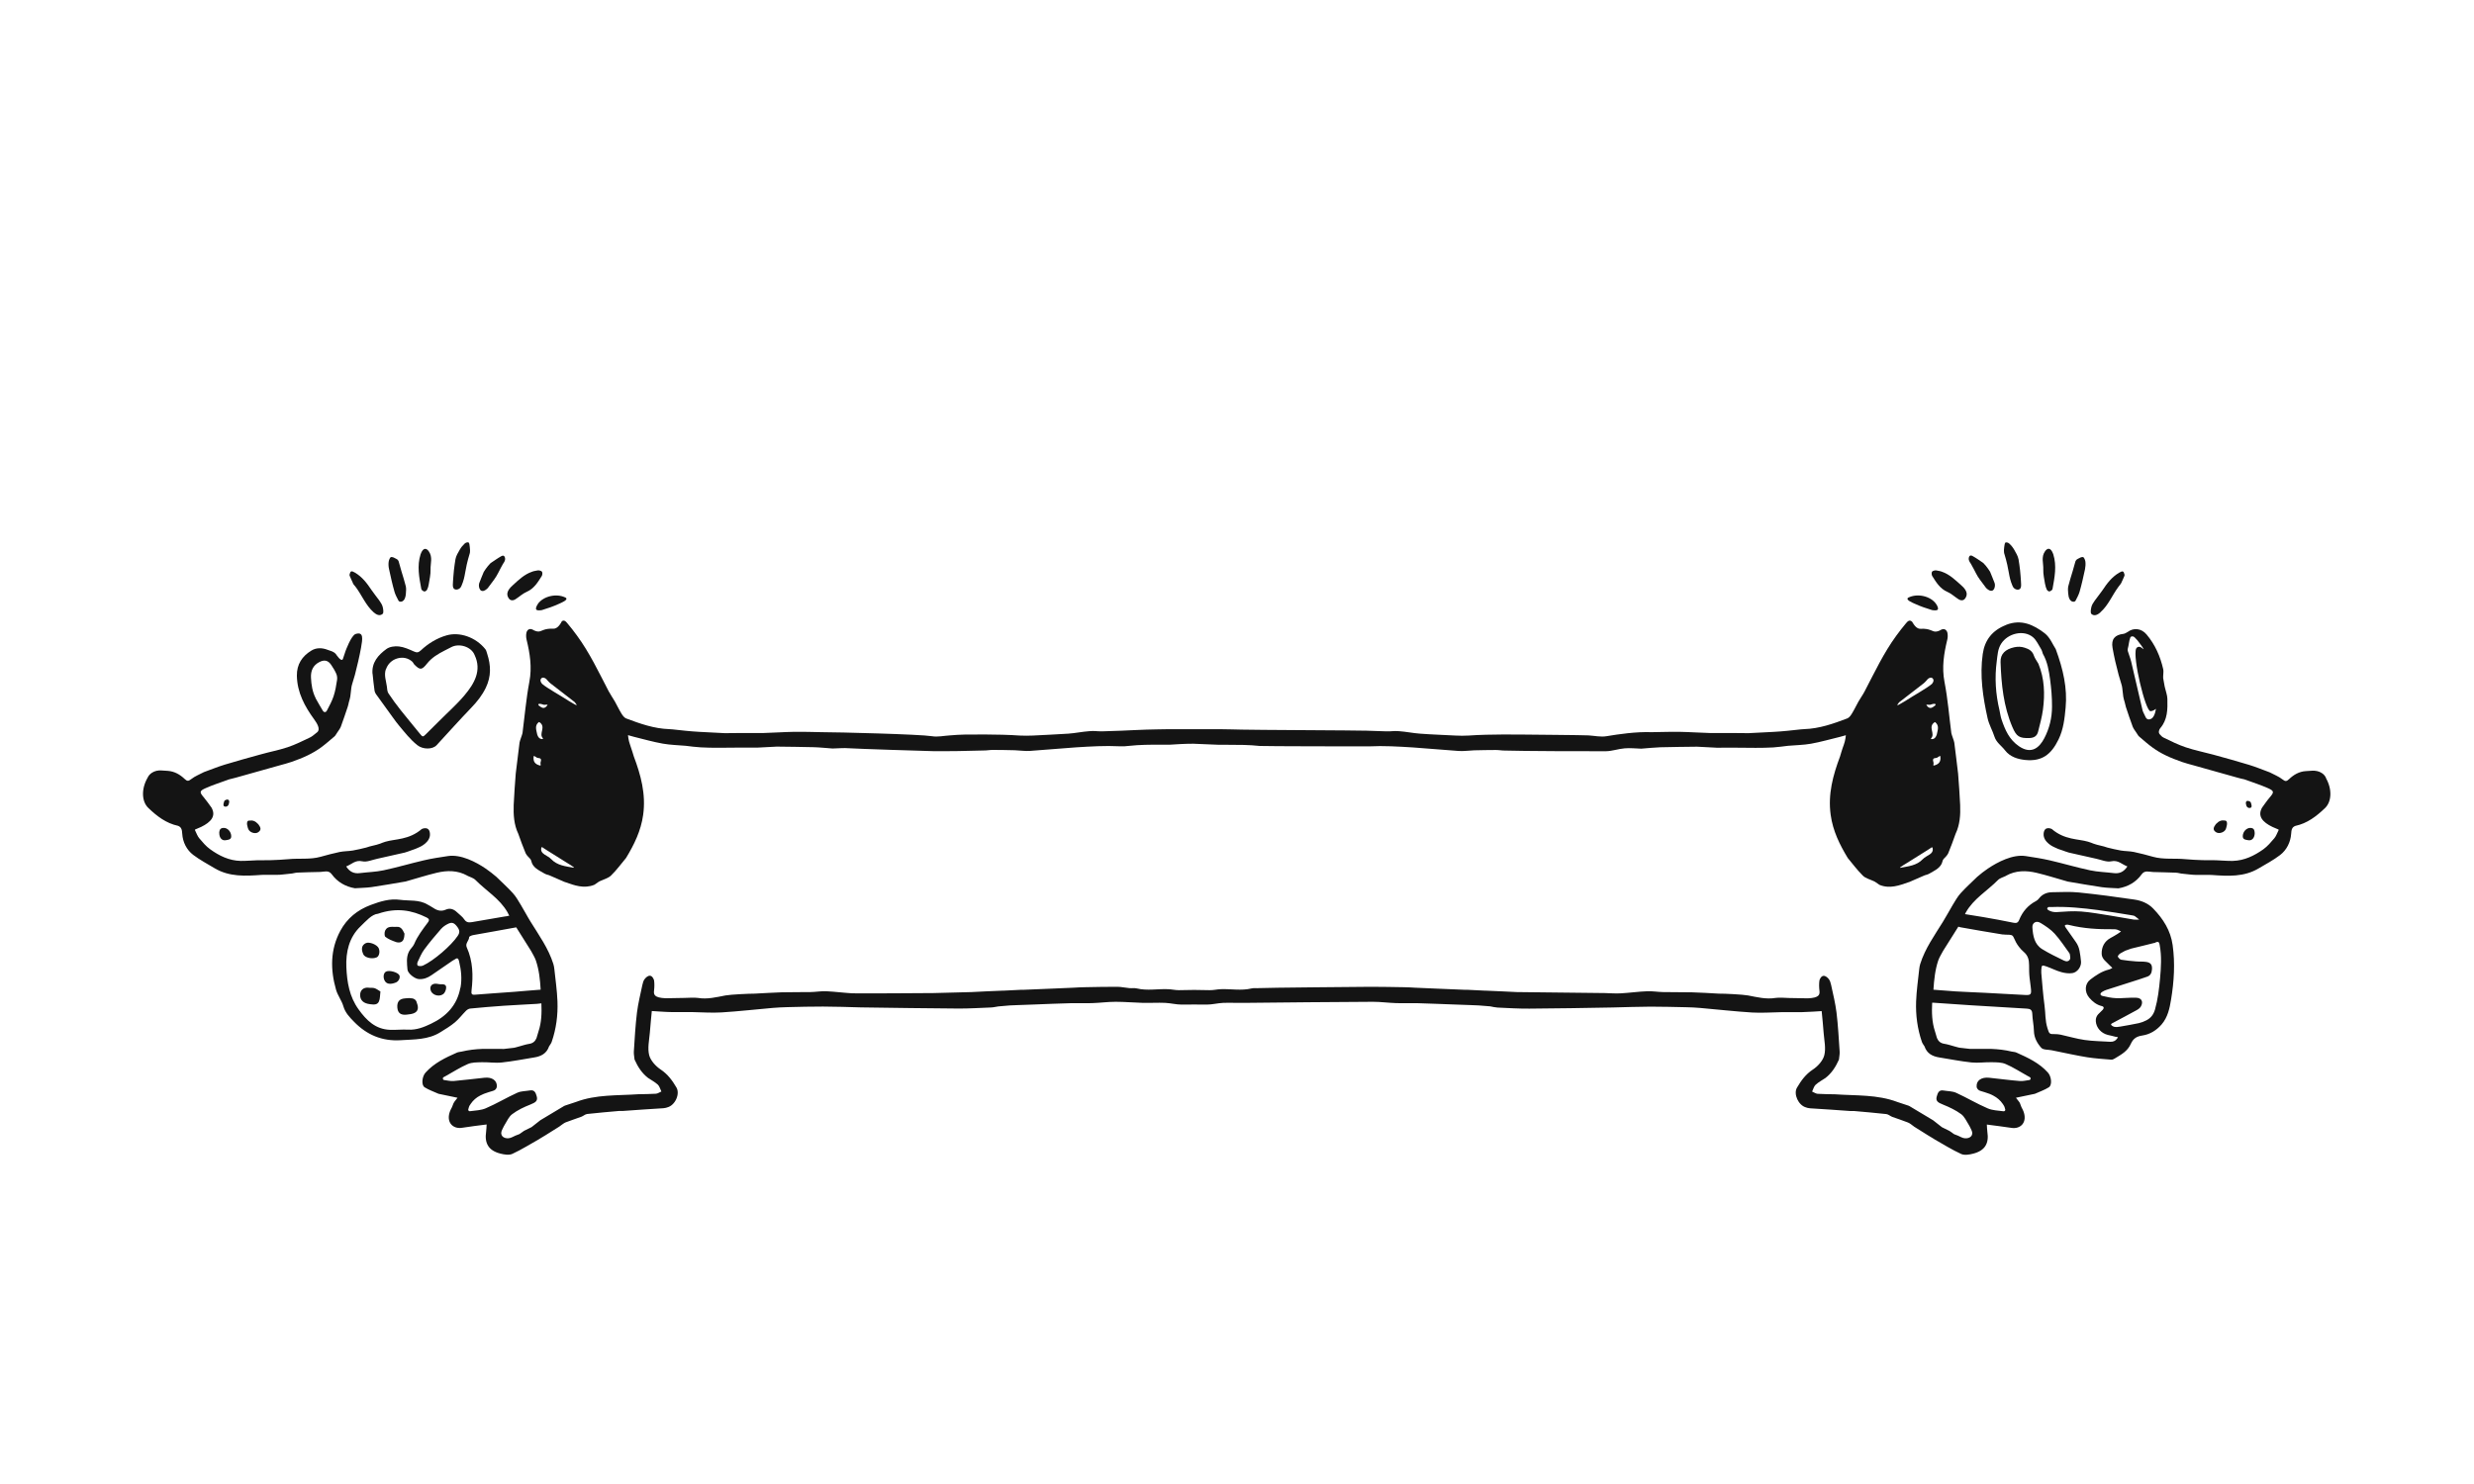 <svg viewBox="0 0 300 180" xmlns="http://www.w3.org/2000/svg" data-name="Capa 1" id="Capa_1">
  <path style="fill: #141414;" d="M27.73,97.57c.14-.38.04-.6-.18-.59,0,0-.32.03-.37.24-.05.21-.11.29-.07.49.03.16.48.24.62-.14Z"></path>
  <path style="fill: #141414;" d="M51.47,71.74c.09.02.27-.11.32-.22.1-.2.17-.43.2-.65.09-.59.24-1.19.22-1.78-.03-.74.3-1.51-.23-2.24-.26-.36-.67-.49-.98.38-.45,1.41-.17,2.82.09,4.22.02.12.23.26.37.3Z"></path>
  <path style="fill: #141414;" d="M55.95,71.08c.56-1.3.32-1.71,1.03-4.02.04-.34,0-.51-.02-.77-.01-.14-.05-.45-.14-.49-.13-.06-.35.03-.45.11-.24.22-.45.47-.61.75-.21.37-.46.76-.53,1.17,0,0-.19,1.1-.25,2.04-.06.94-.14,1.31.06,1.53s.75.12.91-.33Z"></path>
  <path style="fill: #141414;" d="M59.15,71.33c.28-.36.52-.69.76-1.02.18-.24.33-.5.47-.76.1-.2.22-.43.32-.62.21-.4.29-.53.29-.53.15-.21.29-.44.26-.65-.01-.12-.08-.5-.46-.29-.45.25-.87.56-1.31.85-.46.46-.82,1.06-.82,1.06-.19.46-.38.91-.55,1.37-.15.41.11,1.5,1.03.6Z"></path>
  <path style="fill: #141414;" d="M65.23,73.25s-.28.38-.23.63c.05.25.71.12.71.12.7-.21,1.39-.45,2.05-.75.3-.14,1.23-.5.83-.76-1.13-.57-2.72-.16-3.37.76Z"></path>
  <path style="fill: #141414;" d="M62.53,72.67c.45-.29.85-.67,1.33-.88.9-.39,1.36-1.17,1.84-1.93.08-.14.1-.41.01-.53-.07-.09-.36-.18-.53-.14-.24.06-.44.06-.67.16h0c-.93.32-1.61.98-2.31,1.62-.92.79-.7,1.29-.53,1.57.21.34.54.34.86.13Z"></path>
  <path style="fill: #141414;" d="M30.18,99.53c-.46.07-.08,1.01-.08,1.01.16.43.81.64,1.17.43.51-.31.31-.65.05-1h0c-.38-.4-.67-.5-1.13-.43Z"></path>
  <path style="fill: #141414;" d="M26.59,101.05c0,.59.34.95.79.86.25-.05.68-.04.66-.5-.02-.55-.46-1.01-.93-.99-.5.01-.5.38-.53.63Z"></path>
  <path style="fill: #141414;" d="M42.79,70.74c.07.15.2.27.3.4.78,1.02,1.24,2.26,2.22,3.13.32.28.73.5,1.09.19.15-.13.07-.59,0-.87-.07-.27-.25-.52-.41-.76-.3-.42-.64-.82-.93-1.25-.55-.82-1.12-1.59-2.01-2.12-.45-.27-.56-.2-.66.22,0,0-.01.06,0,.13.14.31.26.62.41.92Z"></path>
  <path style="fill: #141414;" d="M47.84,71.79c.11.38.31.73.49,1.08.1.19.82.3.89-.91.03-.23.04-.63-.01-.84-.15-.62-.35-1.22-.53-1.83-.12-.4-.22-.8-.34-1.2-.09-.2-.16-.24-.26-.29-.21-.11-.46-.27-.66-.23-.14.03-.26.36-.29.57-.04.3-.02.62.05.91.2.92.4,1.84.66,2.74Z"></path>
  <path style="fill: #141414;" d="M251.68,72.87c.18-.36.38-.71.49-1.08.26-.9.46-1.82.66-2.74.06-.3.08-.61.05-.91-.03-.21-.15-.53-.29-.57-.19-.04-.45.12-.66.23-.09.05-.16.09-.26.29-.11.4-.22.8-.34,1.2-.18.61-.38,1.21-.53,1.83-.05.21-.04.61-.01.84.08,1.22.8,1.1.89.91Z"></path>
  <path style="fill: #141414;" d="M232.24,73.25c.66.31,1.36.54,2.05.75,0,0,.66.13.71-.12.05-.25-.23-.63-.23-.63-.64-.93-2.24-1.33-3.37-.76-.4.26.53.62.83.76Z"></path>
  <path style="fill: #141414;" d="M254.69,74.27c.99-.87,1.45-2.11,2.22-3.13.1-.13.22-.26.3-.4.15-.3.28-.62.41-.92.01-.06,0-.13,0-.13-.1-.43-.21-.49-.66-.22-.89.53-1.46,1.29-2.01,2.12-.29.43-.63.82-.93,1.25-.17.24-.34.49-.41.76-.07.28-.15.74,0,.87.35.31.76.09,1.09-.19Z"></path>
  <path style="fill: #141414;" d="M248,70.87c.04.22.1.45.2.65.05.11.24.24.32.22.14-.04.35-.17.37-.3.25-1.4.54-2.8.09-4.22-.31-.87-.71-.74-.98-.38-.53.73-.19,1.5-.23,2.24-.02.59.13,1.19.22,1.78Z"></path>
  <path style="fill: #141414;" d="M244.05,71.08c.17.45.72.55.91.33s.12-.59.06-1.53c-.06-.94-.25-2.04-.25-2.04-.08-.41-.32-.8-.53-1.17-.16-.28-.37-.54-.61-.75-.09-.09-.32-.17-.45-.11-.08.04-.12.35-.14.49-.03.26-.06.43-.02.77.71,2.31.47,2.71,1.03,4.02Z"></path>
  <path style="fill: #141414;" d="M236.14,71.79c.48.21.88.59,1.33.88.32.21.65.21.86-.13.17-.28.4-.78-.53-1.57-.71-.63-1.39-1.3-2.31-1.62h0c-.23-.1-.43-.09-.67-.16-.16-.04-.46.05-.53.14-.08.11-.07.39.01.53.48.76.94,1.54,1.84,1.93Z"></path>
  <path style="fill: #141414;" d="M239.29,68.92c.1.19.22.43.32.62.14.27.29.52.47.76.24.34.49.67.76,1.02.92.89,1.18-.19,1.03-.6-.17-.46-.37-.91-.55-1.37,0,0-.36-.6-.82-1.06-.43-.29-.85-.6-1.31-.85-.38-.21-.45.17-.46.29-.03.21.12.45.26.65,0,0,.08.13.29.53Z"></path>
  <path style="fill: #141414;" d="M271.96,101.41c-.01.46.41.45.66.5.45.09.78-.27.79-.86-.03-.25-.02-.62-.52-.63-.47-.01-.91.44-.93.99Z"></path>
  <path style="fill: #141414;" d="M282.07,94.38c-.12-.27-.3-.47-.52-.61-.34-.23-.76-.31-1.17-.29-.26.02-.51.04-.77.05-.81.05-1.48.44-2.04.98-.3.28-.45.3-.8.02-.45-.36-1.02-.57-1.54-.85h0c-.84-.31-1.66-.65-2.51-.91-1.44-.44-2.9-.84-4.35-1.24-1.1-.3-2.23-.52-3.3-.88-.93-.31-1.82-.75-2.7-1.18-.25-.12-.25-.2-.46-.39h0c-.11-.11-.15-.27-.11-.42.03-.12.07-.24.15-.33.9-1.04.9-2.3.87-3.56-.01-.45-.19-.9-.29-1.35,0,0-.05-.21-.05-.21-.08-.45-.09-.5-.17-.96v-.24c0-.29.07-.59,0-.86-.35-1.54-.98-2.97-2.01-4.19-.63-.75-1.57-.86-2.31-.3-.17.09-.32.2-.49.22-1.07.12-1.51.66-1.33,1.7.19,1.1.45,2.2.74,3.28.06.23.22.73.34,1.14.05.15.08.31.1.47l.12,1.02c.03.23.11.45.17.67h0c.05.2.09.4.15.6.27.79.52,1.59.82,2.37.09.23.26.47.41.68l.21.32c.04.08.1.15.17.21.53.45,1.05.92,1.62,1.33.51.37,1.05.69,1.62.96.63.31,1.29.55,1.95.79.47.17.96.28,1.44.42h0c1.78.5,3.56,1,5.34,1.5.31.09.48.12.79.19.09.03.17.06.17.06.9.33,1.81.62,2.69,1.01.76.34.75.49.22,1.11-.34.39-.63.83-.94,1.25h0c-.58,1.03.07,1.77,1.26,2.34,0,0,.65.28.72.31.07.03,0,.14,0,.14-.16.31-.27.66-.49.92-.41.48-.82.97-1.33,1.34-1.1.78-2.3,1.37-3.69,1.41-.69.02-1.38-.06-2.08-.08-.54-.01-1.08,0-1.62-.01-.7-.03-1.39-.05-2.09-.12-1.3-.13-2.62.07-3.91-.29-.76-.21-1.52-.42-2.3-.58-.52-.11-1.07-.09-1.6-.18-.55-.09-1.09-.23-1.63-.36-.07-.02-.35-.11-.41-.13-1.56-.36-1.22-.37-1.93-.58-1.18-.35-2.85-.2-4.4-1.54,0,0-.92-.46-.99.59-.06,1.04,1.26,1.6,1.26,1.6.54.24.47.24,1.04.41.26.08.5.2.76.26,1.11.26,2.22.51,3.33.75.6.13,1.26.43,1.81.31.86-.19,1.3.39,1.96.62-.43.66-.96.9-1.66.81-.96-.12-1.93-.14-2.87-.34-1.64-.35-3.25-.83-4.89-1.21-.96-.22-1.95-.37-2.93-.52-1.55-.23-3.38.72-4.58,1.53-.44.3-.87.63-1.28.99-.67.66-1.38,1.29-2.01,1.99-.38.42-.66.93-.96,1.42-.41.68-.77,1.38-1.19,2.05-1.02,1.65-2.16,3.23-2.75,5.11-.06.2-.1.4-.12.61-.14,1.31-.33,2.62-.38,3.94-.06,1.67.16,3.32.7,4.9.07.2.21.37.32.55h0c.29.86.96,1.21,1.79,1.34,1.31.21,2.61.47,3.92.61.8.08,1.62-.05,2.43-.03.57.01,1.19,0,1.7.22.9.38,1.73.93,2.6,1.41.11.06.22.12.33.18.16.09.12.33-.06.35-.38.05-.77.15-1.15.12-1.25-.1-2.49-.27-3.74-.4-.92-.09-1.55.34-1.5,1.07,0,.12.06.24.14.33h0c.08.1.2.17.32.2.26.08.81.24,1.11.36.15.06.31.13.45.21.46.24.86.58,1.15,1.01.03.04.05.08.07.11.07.09.12.19.15.29l.08.28c.03.1-.08.23-.21.21-.7-.09-1.35-.11-1.91-.35-1.31-.56-2.54-1.3-3.83-1.89-.46-.21-1.01-.19-1.53-.28-.56-.1-.7.28-.82.7h0c-.16.54.08.75.76,1.01.77.31,1.55.68,2.21,1.17.39.3.62.82.9,1.27.05.07.09.15.13.23.12.27.32.57.3.83-.03.55-.77.75-1.35.45-.24-.13-.51-.24-.77-.33-.04-.01-.08-.03-.11-.05-.18-.12-.36-.28-.54-.38l-.91-.45c-.36-.28-.71-.55-1.07-.84-.97-.58-1.9-1.14-2.87-1.72,0,0-.11-.05-.11-.05-.46-.15-.87-.29-1.33-.44-2.44-.93-5.04-.76-7.58-.94h0c-.71-.02-1.42-.01-2.12-.06-.22-.02-.44-.18-.66-.27.14-.28.21-.63.43-.83.35-.32.79-.55,1.19-.82,0,0,0,0,0,0,.75-.58,1.24-1.35,1.62-2.2,0,0,.01-.01.01-.01.03-.33.11-.66.09-.98-.11-1.58-.19-3.17-.38-4.74-.14-1.12-.41-2.23-.65-3.33-.06-.26-.13-.55-.3-.75,0,0-.72-.95-1.12.16-.06.41-.05.85,0,1.26.05.45.02.87-1.41.93-.95,0-1.3-.04-2.26-.04h0c-.35-.02-1.32-.07-1.65-.01-1.15.19-2.23-.09-3.34-.3-.65-.12-2.87-.23-3.55-.22-1.08-.06-2.16-.13-3.24-.16-1.17-.03-2.34,0-3.51-.03-.65-.01-1.3-.13-1.94-.1-1.05.04-2.1.19-3.14.25-.65.04-1.31-.01-1.96-.03-1.18-.02-9.51-.1-10.69-.12-1.24-.07-2.47-.11-3.71-.17h0s-.08,0-.12,0h0c-.85-.04-1.4-.07-2.24-.11,0,0-.33,0-.33,0-1.05-.04-2.09-.09-3.13-.13l-2.8-.12c-.45-.02-.91-.06-1.36-.06-1.34-.02-2.67-.05-4.01-.05-.48,0-13.09.11-13.57.16-.3.03-.62-.03-.91.04-1.25.3-2.5.04-3.75.09-.44.02-.88.13-1.33.12-.62,0-1.25-.02-1.87-.03-.62.01-1.25.03-1.87.03-.44,0-.88-.11-1.33-.12-1.25-.05-2.5.21-3.75-.09-.29-.07-.61-.01-.91-.04-.48-.04-.95-.15-1.43-.16-1.34,0-2.67.02-4.01.05-.45,0-.91.04-1.36.06l-2.8.12c-1.04.04-2.09.09-3.13.13,0,0-.33,0-.33,0-.85.04-1.4.07-2.24.11h0s-.08,0-.12,0h0c-1.24.05-2.47.1-3.71.17-1.18.02-3.44.09-4.62.12-.65.01-9.2.06-9.85.03-1.05-.06-2.09-.2-3.14-.25-.64-.03-1.29.09-1.94.1-1.17.02-2.34,0-3.51.03-1.08.03-2.16.11-3.24.16-.68,0-2.9.1-3.55.22-1.11.21-2.19.49-3.34.3-.34-.06-1.3-.01-1.65,0h0c-.96,0-1.31.04-2.26.04-1.43-.06-1.46-.47-1.41-.93.05-.42.06-.85,0-1.26-.4-1.12-1.12-.16-1.12-.16-.17.19-.24.49-.3.75-.23,1.11-.51,2.21-.65,3.33-.19,1.57-.28,3.16-.38,4.74-.02.32.06.65.09.98,0,0,.01.01.01.01.38.85.87,1.62,1.62,2.2h0c.4.27.84.5,1.19.82.21.2.29.55.43.83-.22.09-.43.25-.66.27-.71.05-1.41.04-2.12.06h0c-2.54.18-5.13.01-7.58.94-.46.15-.87.29-1.33.44,0,0-.11.05-.11.05-.97.58-1.9,1.14-2.87,1.72-.36.28-.71.55-1.07.84l-.91.45c-.18.11-.36.27-.54.38-.04.02-.07.04-.11.05-.26.09-.53.2-.77.33-.58.31-1.32.11-1.35-.45-.02-.26.18-.56.3-.83.04-.08.08-.16.13-.23.28-.45.5-.97.9-1.27.66-.5,1.44-.87,2.21-1.17.68-.27.91-.47.76-1.01h0c-.12-.41-.26-.8-.82-.7-.51.09-1.07.07-1.53.28-1.3.59-2.52,1.33-3.83,1.89-.56.24-1.22.26-1.91.35-.13.02-.23-.1-.21-.21l.08-.28c.03-.11.08-.21.15-.29.02-.03.04-.07.07-.11.29-.43.69-.78,1.15-1.01.15-.08.3-.15.45-.21.3-.12.85-.28,1.11-.36.12-.03.23-.1.32-.19h0c.08-.1.13-.21.14-.33.04-.73-.58-1.17-1.5-1.07-1.25.13-2.49.29-3.74.4-.38.03-.76-.07-1.15-.12-.18-.02-.22-.27-.06-.35.11-.06.22-.12.33-.18.86-.48,1.69-1.02,2.6-1.41.51-.22,1.13-.2,1.7-.22.81-.02,1.63.12,2.43.03,1.31-.14,2.62-.4,3.92-.61.83-.13,1.51-.48,1.8-1.34h0c.11-.18.25-.35.32-.55.55-1.59.76-3.24.7-4.9-.05-1.32-.24-2.63-.38-3.94-.02-.21-.06-.41-.12-.61-.59-1.88-1.73-3.46-2.75-5.11-.42-.67-.78-1.38-1.19-2.05-.3-.49-.58-1-.96-1.42-.63-.7-1.34-1.33-2.01-1.99-.41-.35-.83-.68-1.28-.99-1.2-.82-3.02-1.76-4.58-1.53-.98.15-1.96.29-2.93.52-1.63.38-3.25.86-4.89,1.21-.94.2-1.92.22-2.87.34-.71.09-1.24-.15-1.66-.81.66-.24,1.1-.82,1.96-.62.55.12,1.2-.18,1.81-.31,1.11-.24,2.22-.49,3.33-.75.26-.06.5-.18.76-.26.57-.18.5-.18,1.04-.41,0,0,1.32-.55,1.26-1.6-.06-1.04-.99-.59-.99-.59-1.56,1.34-3.22,1.19-4.4,1.54-.71.21-.36.22-1.93.58-.06.01-.34.11-.41.13-.54.13-1.08.27-1.63.36-.53.09-1.07.07-1.6.18-.77.16-1.54.37-2.3.58-1.28.36-2.61.16-3.91.29-.69.07-1.39.09-2.09.12-.54.02-1.08,0-1.62.01-.69.02-1.38.09-2.08.08-1.39-.03-2.6-.62-3.69-1.41-.51-.36-.92-.86-1.33-1.34-.22-.26-.33-.61-.49-.92,0,0-.07-.11,0-.14.07-.03.72-.31.72-.31,1.19-.58,1.84-1.31,1.26-2.34h0c-.31-.42-.6-.85-.94-1.25-.53-.62-.54-.77.22-1.11.87-.39,1.79-.68,2.69-1.01,0,0,.08-.03.17-.06.31-.08.48-.11.79-.2,1.78-.5,3.56-1,5.34-1.5h0c.48-.14.97-.25,1.44-.42.66-.24,1.32-.48,1.95-.79.56-.27,1.11-.59,1.62-.96.56-.41,1.08-.88,1.62-1.33.07-.06.13-.13.17-.21l.21-.32c.15-.21.32-.45.41-.68.29-.78.55-1.58.82-2.37.07-.19.1-.4.15-.6h0c.06-.22.14-.45.17-.67l.12-1.02c.02-.16.05-.31.1-.47.13-.41.28-.91.34-1.14.28-1.09.54-2.18.74-3.28.18-1.04.36-2-.66-1.67-.54.18-1.22,2.07-1.22,2.07l-.31.93c-.17.51-.84-.54-.84-.54-.29-.36-.66-.4-1.02-.54-.66-.26-1.37-.28-1.97.09-1.12.68-1.78,1.67-1.76,3.05.04,2.04.95,3.72,2.11,5.31.34.47.77,1.17.37,1.53-.13.11-.26.22-.4.32,0,0-.24.21-.49.33-.89.42-1.77.87-2.7,1.18-1.08.36-2.21.57-3.3.88-1.45.4-2.91.8-4.35,1.24-.85.26-1.67.6-2.51.9h0c-.52.28-1.09.49-1.54.85-.35.28-.5.26-.8-.02-.57-.54-1.23-.92-2.04-.98-.26-.02-.51-.03-.77-.05-.41-.03-.83.06-1.17.29-.22.15-.4.34-.52.61-.77,1.34-.72,2.87.1,3.65,1.04,1,2.16,1.86,3.61,2.17h0c.42.17.47.5.5.96.06,1.01.53,1.96,1.34,2.57.81.61,1.73,1.1,2.6,1.62,1.78,1.05,3.72.94,5.66.8.1,0,.2-.01.3-.01h1.62c.22,0,.44-.01.66-.04l.94-.1c.28-.01.56-.12.84-.13.93-.04,1.86-.06,2.79-.08h0c.48-.02,1-.24,1.37.27.7.96,1.66,1.51,2.82,1.71h0c.67-.05,1.35-.05,2.01-.14,1.39-.2,2.75-.45,4.13-.68,0,0,.04-.01.04-.01,1.25-.35,2.48-.75,3.74-1.05,1.26-.3,2.52-.31,3.71.35,0,0,.02.02.02.02.33.16.73.26.97.51,1.29,1.31,2.94,2.26,3.88,3.91.08.14.15.29.22.43h-.09c-.14.05-.29.06-.44.08-1.34.23-2.68.46-4.02.69-.37.06-.66.04-.91-.33-.22-.34-.58-.58-.88-.87-.4-.38-.85-.55-1.38-.31-.63.28-1.14.04-1.65-.31-.16-.11-.35-.2-.52-.3-1.04-.64-2.24-.44-3.36-.59-1.22-.17-2.39.19-3.54.62-1.64.61-2.89,1.64-3.7,3.14-1.23,2.28-1.22,4.71-.52,7.15.2.7.69,1.31.89,2.01.23.79.77,1.34,1.29,1.87,1.53,1.58,3.39,2.38,5.64,2.24,1.67-.11,3.36-.04,4.85-.98.6-.37,1.21-.74,1.75-1.19.49-.41.88-.94,1.34-1.4.13-.13.34-.26.52-.27,1.35-.13,2.71-.25,4.06-.34,1.34-.09,2.68-.15,4.03-.23.18-.01.35-.04.53-.06.05,1.15.02,2.31-.35,3.4-.08.27-.16.54-.24.81-.16.39-.43.63-.87.7-.45.07-.88.22-1.32.34l-.41.11s-.09.02-.14.03c-.39.04-.79.09-1.23.14-.28,0-.58,0-.69-.01h-1.84c-.99.04-1.72.13-2.58.33h0c-.19.04-.39.05-.56.12-1.39.61-2.76,1.26-3.81,2.42-.43.47-.55,1.51-.12,1.79.52.33,1.12.53,1.69.79h0c.73.15,1.47.31,2.3.48-.15.2-.27.35-.38.49-.04.06-.08.12-.11.19-.07.17-.11.28-.18.46h0c-.08.16-.17.31-.23.47-.52,1.33.31,2.22,1.47,2.03.98-.16,1.97-.27,2.96-.4-.02.29-.02.58-.06.86-.22,1.44.31,2.31,1.72,2.67.46.12,1.05.22,1.45.04,1.13-.52,2.2-1.2,3.29-1.81l.02-.02c.24-.15.49-.29.73-.44.56-.35,1.13-.71,1.69-1.06l.02-.02c.24-.16.46-.36.71-.47.62-.25,1.27-.44,1.9-.68.25-.09.47-.31.72-.34,1.29-.15,2.59-.25,3.89-.37h0c.15,0,.31,0,.46,0,.8-.05,1.6-.12,2.4-.17.87-.06,1.62-.1,2.49-.16l.13-.02c.16-.01.2-.04.34-.08.95-.23,1.58-1.62,1.12-2.41-.5-.85-1.05-1.61-1.92-2.19-.6-.4-1.22-1.08-1.39-1.74-.21-.84,0-1.8.08-2.7.08-1.07.14-1.52.24-2.65,0,0,1.99.14,2.47.13.95,0,1.49,0,2.44,0,1.18.02,2.36.11,3.54.04,2.09-.13,4.17-.37,6.25-.55.57-.05,1.15-.07,1.73-.09,1.44-.03,2.89-.08,4.33-.07,1.52,0,3.05.06,4.57.1,1.35.04,10.58.13,11.93.14,1.29,0,2.58-.08,3.87-.13.3-.01.6-.09.9-.13h.01c.46-.05.93-.09,1.39-.12h0c.32-.01.65-.03.97-.04.65-.03,1.3-.05,1.94-.07,1.49-.06,2.98-.12,4.47-.16.87-.02,1.74.02,2.61-.01.94-.03,1.88-.16,2.82-.16,1.1,0,2.21.1,3.31.13.9.02,1.8-.04,2.7,0,.67.03,1.34.21,2,.21.51,0,1.01,0,1.52-.01.51,0,1.01.01,1.52.01.67,0,1.33-.18,2-.21.9-.03,1.8.02,2.7,0,1.1-.03,14.35-.13,15.45-.13.94,0,1.88.13,2.82.16.87.03,1.74-.01,2.61.01,1.49.04,2.98.11,4.47.16.65.02,1.3.05,1.94.07.32.01.65.03.97.04h0c.46.04.93.07,1.39.11h.01c.3.06.6.13.9.15,1.29.06,2.58.14,3.87.13,1.35,0,8.76-.1,10.11-.14,1.52-.04,3.05-.09,4.57-.1,1.44,0,2.89.04,4.33.07.58.01,1.15.04,1.73.09,2.08.18,4.16.42,6.25.55,1.17.07,2.36-.02,3.54-.04.95,0,1.49,0,2.44,0,.48,0,2.47-.13,2.47-.13.11,1.13.16,1.58.24,2.65.07.9.29,1.86.08,2.7-.17.67-.79,1.35-1.39,1.74-.87.57-1.42,1.34-1.92,2.19-.46.78.17,2.17,1.12,2.41.14.04.17.07.34.08l.13.02c.87.06,1.62.1,2.49.16.8.06,1.6.12,2.4.17.15.01.31,0,.46,0h0c1.3.12,2.59.22,3.89.37.25.03.47.24.72.34.63.23,1.28.43,1.9.68.26.1.48.31.71.47,0,0,.02.02.02.02.56.35,1.13.71,1.69,1.06.24.15.49.29.73.44l.02.02c1.09.62,2.15,1.29,3.29,1.81.4.18.98.08,1.45-.04,1.42-.36,1.95-1.23,1.72-2.67-.04-.28-.04-.58-.06-.86.99.13,1.97.25,2.96.4,1.16.19,1.99-.7,1.47-2.03-.06-.16-.15-.31-.23-.47h0c-.07-.19-.11-.29-.18-.47-.03-.07-.06-.13-.11-.19-.11-.14-.22-.29-.38-.49.83-.17,1.56-.33,2.3-.48h0c.57-.26,1.17-.46,1.69-.79.43-.28.31-1.32-.12-1.79-1.04-1.16-2.42-1.8-3.81-2.42-.17-.08-.38-.08-.56-.12h0c-.85-.2-1.59-.29-2.58-.33h-1.84c-.11,0-.42,0-.69,0-.44-.05-.83-.1-1.23-.14-.05,0-.09-.01-.14-.03l-.41-.11c-.44-.12-.87-.27-1.32-.34-.45-.07-.71-.32-.87-.7-.09-.27-.17-.54-.24-.81-.37-1.11-.4-2.3-.34-3.47h.11c1.52.11,3.03.21,4.55.31,2.27.14,4.54.28,6.82.41.42.02.64.15.66.62.03.8.18,1.31.2,2.11.02.81.41,1.49.9,2.03.24.26.83.2,1.25.29.15.03.29.06.44.09,1.29.26,2.58.55,3.88.76.96.15,1.93.21,2.9.29.13.01.29-.05.41-.13.84-.51,1.57-.89,1.97-1.79.3-.67.73-.91,1.4-1.01.93-.14,1.71-.63,2.33-1.34.75-.87.98-1.97,1.15-3.03.36-2.18.5-4.38.19-6.6-.25-1.78-1.15-3.18-2.36-4.43-.62-.64-1.44-.97-2.29-1.09-2.24-.33-4.49-.63-6.74-.86-1.05-.11-2.12-.04-3.18-.03-.65,0-1.23.22-1.65.77-.09.12-.21.23-.35.3-.97.51-1.64,1.29-2.04,2.29-.16.4-.39.41-.76.33-1.18-.25-2.38-.46-3.57-.67-.7-.12-1.4-.23-2.1-.34,0,0-.05,0-.14-.02.04-.07.07-.15.11-.22.93-1.65,2.59-2.6,3.88-3.91.24-.25.64-.34.97-.51,0,0,.02-.02.02-.02,1.18-.66,2.45-.65,3.71-.35,1.26.3,2.5.7,3.74,1.05,0,0,.04.01.04.01,1.38.23,2.74.48,4.13.68.66.09,1.34.1,2.01.14h0c1.16-.2,2.12-.74,2.82-1.71.37-.51.89-.29,1.37-.27h0c.93.03,1.86.04,2.79.08.28.01.56.12.84.13l.94.1c.22.02.44.04.66.04h1.62c.1,0,.2,0,.3.01,1.94.14,3.88.26,5.66-.8.88-.52,1.79-1,2.6-1.62.8-.61,1.27-1.57,1.34-2.57.03-.46.08-.8.5-.96h0c1.45-.31,2.57-1.17,3.61-2.17.82-.79.87-2.31.1-3.65ZM260.9,87.15l-.02.02c-.34.18-.59.1-.74-.27-.1-.25-.26-.48-.33-.74-.47-1.97-.92-3.94-1.38-5.91-.03-.11-.06-.21-.09-.32l-.31-.93c-.04-.11-.04-.23-.01-.33.13-.45.13-.88.3-1.33.04-.11.14-.15.25-.15.13,0,.22.05.31.15.17.17.14.15.3.32,0,0,1.14,1.45.62.99-.52-.46-.77.02-.77.02-.45,1.06,1.13,7.58,1.73,7.59.37,0,.67-.29.67-.29,0,0-.1.91-.53,1.19ZM38.28,84.69c-.4-.79-.53-1.63-.57-2.49-.04-.83.24-1.5,1.02-1.9.61-.31,1.06-.21,1.44.36.23.34.45.7.61,1.07.1.23.13.52.09.76-.1.66-.21,1.33-.42,1.96-.2.6-.51,1.17-.81,1.74-.11.22-.34.26-.49.02-.31-.5-.59-1.01-.88-1.52ZM53.52,112.64c.21-.24.5-.43.78-.57.47-.24.74-.16,1.08.26.38.47.41.76.12,1.19-.78,1.17-2.89,2.99-4.19,3.59-.04.01-.16.07-.27.07-.14,0-.33,0-.4-.08-.07-.09-.05-.29,0-.41.25-.52.47-1.08.82-1.54.64-.87,1.35-1.7,2.06-2.52ZM55.82,119.82c-.39,2.13-1.72,3.48-3.55,4.35-.85.41-1.77.78-2.78.72-.73-.04-1.47.05-2.21.02-1.75-.07-2.84-1.14-3.8-2.48-1.12-1.55-1.4-3.32-1.48-5.11-.08-1.84.33-3.64,1.72-4.96.68-.65,1.35-1.46,2.12-1.53,2.24-.77,4.1-.44,5.9.46.27.14.38.29.14.6-.61.82-1.25,1.64-1.65,2.6-.14.34-.47.59-.64.93-.35.69-.24,1.45-.18,2.18.04.47.89,1.14,1.4,1.16.56.03,1.05-.16,1.5-.47.86-.58,1.7-1.18,2.56-1.76.1-.07.21-.11.31-.18.3-.22.41-.07.48.22.26,1.07.38,2.13.18,3.24ZM62.37,120.3c-1.59.12-3.18.22-4.77.35-.44.04-.46-.13-.42-.52.21-1.78.17-3.55-.58-5.22-.22-.49.28-.8.29-1.24,0-.09.31-.22.49-.25,1.74-.32,3.48-.61,5.22-.94.59.95,1.19,1.9,1.79,2.85h0c.2.39.45.76.59,1.17.39,1.15.51,2.33.58,3.54-1.07.07-2.14.18-3.2.26ZM256.72,125.98c-.2.29-.5.4-.85.38-1.03-.07-2.07-.07-3.09-.22-.98-.14-1.93-.43-2.9-.64-.23-.05-.47-.07-.71-.07-.67.02-.68-.05-.89-.71-.31-1-.22-1.76-.36-2.77-.18-1.31-.27-2.63-.39-3.94-.01-.12,0-.24,0-.35.04-.6.06-.63.61-.44.61.21,1.19.52,1.81.69.43.12.92.19,1.36.12.6-.1,1.08-.77,1.04-1.38-.03-.45-.11-.9-.18-1.31-.07-.39-.22-.76-.45-1.08-.44-.64-.84-1.21-1.25-1.78-.17-.24-.06-.31.16-.32.09,0,.18,0,.26.03,1.76.44,3.56.54,5.36.52.15,0,.3,0,.44.04.18.05.34.15.51.23-.14.1-.28.21-.43.3-.28.17-.55.34-.84.49-.75.41-1.09,1.09-1.08,1.9,0,.66.6,1,.99,1.44.09.1.2.19.31.29-.14.07-.28.17-.43.2-.85.21-1.56.69-2.24,1.21-.7.53-.72,1.52-.14,2.2.41.48.89.87,1.52,1.02.31.08.27.27.12.45-.34.4-.88.63-.84,1.38.05.81.66,1.47,1.46,1.67.3.07.61.13.91.22.14.04.19.02.32.05-.07.12-.03.07-.11.18ZM261.41,114.28c.38-.1.42.03.48.37.25,1.35.16,2.69.04,4.04-.12,1.26-.26,2.51-.61,3.75-.19.64-.51,1.04-1.05,1.32-.29.15-.6.27-.91.34-.75.16-1.51.29-2.26.42-.23.04-.48.07-.7.03-.15-.03-.4-.17-.41-.28-.03-.09.2-.19.32-.25.93-.5,1.87-.99,2.79-1.5.2-.11.4-.26.51-.45.31-.56.09-1.02-.55-1.05-.82-.04-1.65.08-2.47.05-.55-.02-1.11-.14-1.65-.27-.31-.08-.31-.31-.03-.49.17-.11.36-.2.56-.26,1.29-.42,2.59-.82,3.88-1.24.34-.11.67-.23,1-.34.44-.14.57-.49.6-.89.04-.56-.15-.83-.72-.91-.41-.06-.83-.02-1.24-.06-.59-.05-1.18-.1-1.76-.2-.16-.03-.34-.22-.42-.38-.03-.07.16-.3.29-.38.23-.14.4-.23.6-.33.24-.09.48-.18.73-.26.99-.23,1.99-.49,2.97-.73ZM248.39,110.02c.09,0,.21.01.32,0,1.93-.08,3.84.12,5.74.37,1.37.18,2.74.42,4.11.64.12.02.24.04.33.11.18.12.34.26.51.4-.22,0-.44.03-.66,0-.96-.15-1.91-.34-2.87-.49-1.17-.18-2.34-.4-3.51-.49-.96-.07-1.94,0-2.91.07-.41.03-.76-.05-1.09-.25-.06-.04-.1-.13-.12-.21,0-.03.08-.08.14-.14ZM247.43,111.94c.62.38,1.25.79,1.73,1.32.66.73,1.2,1.57,1.76,2.33.04.06.07.13.08.2.01.12.03.22.04.33.04.3-.24.54-.54.47-.08-.02-.15-.04-.23-.08-.9-.44-1.8-.87-2.64-1.39-.95-.59-1.11-1.63-1.18-2.63-.04-.57.48-.86.97-.55ZM242.84,113.34c.12.02.25.03.38.03.65,0,.82.01.97.36.17.39.36.77.63,1.11.17.22.36.43.57.61.52.44.66.95.66,1.63,0,.51,0,1.02.06,1.53.19,1.73.44,2.12-.44,2.08-1.67-.08-3.34-.19-5-.27-1.18-.06-2.36-.1-3.54-.17-.88-.05-1.76-.15-2.64-.2,0,0-.02,0-.04-.01.08-1.2.2-2.39.58-3.53.14-.41.39-.78.59-1.17h0c.62-.98,1.23-1.96,1.85-2.94.08.02.14.05.24.07,1.71.32,3.43.59,5.14.88Z"></path>
  <path style="fill: #141414;" d="M68.12,75.4h0c-.25.42-.56.88-1.05.86-1.09-.06-1.39.34-1.77.34s-.73-.24-.73-.24c-.36-.17-.66.02-.74.41-.05.26-.04.54.02.8.41,1.69.68,3.36.34,5.13-.39,2.05-.56,4.14-.83,6.21-.04.23-.33.93-.36,1.16-.16,1.24-.3,2.51-.46,3.75-.09,1.27-.2,2.54-.25,3.81-.04,1.2.03,2.4.56,3.51.28.77.56,1.58.88,2.33.11.26.36.48.56.7.06.07.11.15.13.25.17.83.92,1.13,1.58,1.52.09.05.19.1.29.13.09.03.18.06.27.08.04.01.07.02.1.04.59.25,1.21.53,1.79.78.01,0,.02,0,.04.01,1.16.41,2.32.85,3.58.34h0c.21-.14.29-.2.48-.33.04-.03.09-.05.13-.08.05-.02.11-.05.11-.05.44-.21.97-.34,1.3-.66.67-.65,1.23-1.42,1.83-2.14,0,0,0,0,0,0,.98-1.62,1.8-3.28,2.07-5.22.35-2.52-.28-4.82-1.14-7.11,0,0-.26-.88-.45-1.4-.2-.52-.25-1.16-.25-1.16.24.07.48.14.72.2,1.17.29,2.33.62,3.51.83.9.16,1.84.18,2.76.26h0c.61.07,1.22.16,1.83.19.71.04,1.42.05,2.13.05.85,0,1.69-.01,2.54-.02.74,0,1.49,0,2.23,0h-.02s.02,0,.02,0h0c.78-.04,1.55-.08,2.33-.12h0c1.49.02,2.97.03,4.46.07.77.02,1.53.11,2.3.16h0c.67-.01,1.35-.09,2.02-.03.76.06,9.4.34,10.16.35,1.64.02,4.47-.02,6.11-.08.38.01.76-.07,1.15-.07.88,0,1.77.02,2.65.04.62.02,1.24.12,1.85.08,1.86-.12,3.72-.31,5.57-.43,1.77-.11,3.53-.22,5.31-.13.37.02.75,0,1.13-.05,1.28-.14,2.57-.15,3.85-.14.1,0,.21,0,.34,0h.72c.83-.05,1.75-.12,2.88-.12l3.14.13h.72c.13,0,.24,0,.34,0,1.29,0,2.57,0,3.85.14.38.04,12.89.06,13.27.05,1.78-.09,3.54.02,5.31.13,1.86.12,3.71.31,5.57.43.61.04,1.23-.06,1.85-.08.88-.02,1.77-.04,2.65-.04.38,0,.77.08,1.15.07,1.64.06,10.54.1,12.18.08.76-.01,1.51-.29,2.27-.35.67-.06,1.35.02,2.02.04h0c.77-.06,1.53-.14,2.3-.17,1.49-.04,2.97-.05,4.46-.07h0c.78.04,1.55.08,2.33.12h0s.02.01.02.01h-.02c.74-.01,1.49-.02,2.23-.01.85,0,1.69.02,2.54.02.71,0,1.42-.01,2.13-.05.61-.04,1.22-.13,1.83-.2h0c.92-.08,1.85-.09,2.76-.25,1.18-.21,2.34-.55,3.51-.83.24-.06.48-.13.72-.2,0,0-.05.64-.25,1.16-.2.52-.45,1.4-.45,1.4-.86,2.29-1.49,4.59-1.14,7.11.27,1.95,1.09,3.6,2.07,5.22,0,0,0,0,0,0,.6.72,1.16,1.48,1.83,2.14.33.33.86.45,1.3.66,0,0,.06.03.11.05.05.02.09.05.13.08.18.13.27.19.48.33h0c1.25.51,2.41.07,3.58-.34.01,0,.02,0,.04-.01.59-.25,1.21-.53,1.79-.78.03-.01.07-.03.1-.04.09-.03.18-.06.27-.08.1-.03.2-.08.29-.13.65-.39,1.41-.69,1.58-1.52.02-.09.07-.18.13-.25.21-.22.45-.44.56-.7.32-.75.6-1.56.88-2.33.53-1.11.61-2.31.56-3.51-.05-1.27-.16-2.54-.25-3.81-.16-1.24-.29-2.51-.46-3.75-.03-.23-.32-.93-.36-1.16-.27-2.07-.43-4.16-.83-6.21-.34-1.77-.07-3.44.34-5.13.06-.25.07-.54.02-.8-.08-.38-.38-.58-.74-.41,0,0-.35.24-.73.24s-.67-.4-1.77-.34c-.49.03-.8-.44-1.05-.86h0c-.33-.3-.55-.02-.73.18-.42.49-.8,1-1.18,1.51-1.54,2.1-2.64,4.46-3.84,6.75-.22.43-.51.82-.75,1.24-.27.48-.5.98-.79,1.45-.14.23-.33.51-.57.6-1.68.64-3.38,1.24-5.22,1.3-.12,0-.26.02-.41.03-1.08.12-2.15.24-3.24.3-1.03.05-2.07.11-3.1.16-.75,0-1.49-.01-2.24-.02-.83,0-1.67.02-2.5,0-1.2-.03-2.39-.12-3.59-.14-1.14-.02-2.28.03-3.42.04-1.92-.07-4.03.25-5.48.49-.71.12-1.46-.06-2.19-.1-.6-.04-7.26-.09-7.86-.1-.82,0-1.65-.01-2.47-.01-1.15,0-3.04.04-4.19.13-.45.03-1.16.03-1.6,0-1.43-.08-2.86-.12-4.29-.23-.85-.06-1.69-.24-2.54-.3-.71-.05-.81.03-1.52.02,0,0-.63-.02-.63-.02-.6-.02-1.19-.04-1.78-.06-1-.04-14.14-.09-15.14-.13-.85-.03-1.71-.03-2.56-.05-1.08,0-2.16,0-3.23,0h0c-1.08,0-2.16,0-3.23,0-.85.02-1.71.02-2.56.05-1,.03-2,.09-3,.13-.59.02-1.19.04-1.78.06,0,0-.63.02-.63.02-.71,0-.82-.08-1.52-.02-.85.06-1.69.24-2.54.3-1.43.1-2.86.15-4.29.23-.44.02-1.14.03-1.6,0-1.15-.09-3.04-.13-4.19-.13-.82,0-1.65,0-2.47.01-.6,0-1.19.06-1.79.1-.73.04-1.49.22-2.19.1-1.46-.24-11.47-.49-13.38-.49-1.14-.02-2.28-.06-3.42-.04-1.2.02-2.39.11-3.59.14-.83.02-1.66,0-2.5,0-.74,0-1.49.01-2.23.02-1.03-.05-2.06-.1-3.1-.16-1.08-.06-2.16-.18-3.24-.3-.15-.02-.28-.03-.41-.03-1.83-.06-3.53-.66-5.22-1.3-.23-.09-.43-.37-.57-.6-.29-.47-.52-.97-.79-1.45-.24-.42-.52-.81-.75-1.24-1.2-2.3-2.3-4.65-3.84-6.75-.38-.52-.77-1.03-1.18-1.51-.18-.21-.4-.48-.73-.18ZM233.97,103.65c-.27.18-.58.33-.81.56-.75.79-1.75.86-2.73,1.05-.03,0-.04-.03-.02-.05.26-.2.54-.36.82-.53.83-.52,1.66-1.04,2.49-1.56.15-.1.34-.22.52-.34.04-.02.08,0,.1.04.11.41-.08.64-.37.84ZM235.29,91.75c.08.63-.17.96-.8,1.11-.03,0-.06-.02-.05-.05,0,0,.01-.11.03-.22.01-.11-.1-.32-.06-.47.04-.15.17-.15.17-.15.1-.02.2-.03.3-.06,0,0,.02,0,.22-.14.19-.14.2-.02.2-.02ZM234.86,89.08s-.12.46-.44.55c-.33.09-.26-.07-.26-.07.56-.56-.42-1.38.42-1.95.06-.04.1,0,.1,0,.52.43.27.98.18,1.47ZM234.66,85.57c-.37.29-.67.51-1.05-.03-.09-.12.24-.05.38-.05s.34-.13.58-.12c.25.01.09.2.09.2ZM230.09,85.46c.11-.14.15-.23.22-.29.99-.77,1.98-1.52,2.96-2.29.18-.14.47-.49.47-.49.13-.15.47-.33.66-.05.19.27-.14.62-.14.62-.62.53-2.18,1.38-3.25,2.08,0,0-.39.23-.67.39-.37.21-.25.04-.25.04ZM65.42,85.37c.25-.01.45.12.58.12s.47-.07.38.05c-.38.53-.68.32-1.05.03,0,0-.16-.19.09-.2ZM65.32,87.6s.04-.04.1,0c.85.57-.14,1.4.42,1.95,0,0,.06.16-.26.07-.33-.09-.44-.55-.44-.55-.09-.49-.34-1.05.18-1.47ZM65.56,92.81s-.03.05-.05.05c-.63-.15-.88-.48-.8-1.11,0,0,0-.12.2.02s.22.14.22.14c.1.03.21.05.3.06,0,0,.12,0,.17.15.04.15-.08.35-.06.47.01.11.03.22.03.22ZM69.56,105.25c-.98-.18-1.98-.26-2.73-1.05-.22-.23-.53-.37-.81-.56-.29-.2-.48-.43-.37-.84.01-.04.06-.06.1-.04.18.12.37.24.52.34.83.52,1.66,1.05,2.49,1.56.27.17.56.33.82.53.02.02,0,.05-.02.05ZM69.69,85.17c.07.06.11.15.22.29,0,0,.12.17-.25-.04-.28-.16-.67-.39-.67-.39-1.08-.71-2.64-1.55-3.25-2.08,0,0-.33-.35-.14-.62.19-.27.53-.09.66.05,0,0,.3.36.47.49.98.77,1.97,1.53,2.96,2.29Z"></path>
  <path style="fill: #141414;" d="M269.91,100.54s.37-.94-.08-1.01-.75.03-1.13.43h0c-.26.35-.46.7.05,1,.36.21,1.01,0,1.17-.43Z"></path>
  <path style="fill: #141414;" d="M273.02,97.87c.04-.2-.02-.28-.07-.49-.05-.21-.37-.24-.37-.24-.22-.02-.32.2-.18.59.14.38.59.3.62.14Z"></path>
  <path style="fill: #141414;" d="M45.18,81.73c.06.69.15,1.38.24,2.06.02.14.09.28.17.4.7.98,1.4,1.95,2.11,2.92.22.3.44.61.68.89.7.84,1.37,1.7,2.22,2.38.69.55,1.86.54,2.35,0,1.4-1.52,2.78-3.06,4.21-4.55.7-.73,1.3-1.48,1.75-2.41.67-1.39.62-2.72.17-4.11-.07-.19-.1-.41-.22-.56-1.17-1.47-3.14-2.14-4.72-1.68-1.15.33-2.22.98-3.11,1.82-.29.27-.49.29-.84.13-.58-.26-1.19-.54-1.82-.61-.49-.06-1.13.03-1.51.31-1,.73-1.81,1.64-1.69,3.02ZM46.8,81.19c.23-.68.73-1.12,1.32-1.31.65-.21,1.36-.11,1.91.41.08.08.11.21.19.29.71.72.92.72,1.57-.1.57-.72,1.32-1.16,2.12-1.57.26-.13.53-.26.78-.4.96-.53,2.47-.09,2.87.96.87,1.85-.03,3.44-1.24,4.87-.95,1.13-2.07,2.11-3.11,3.16-.52.52-1.04,1.04-1.57,1.56-.36.36-.4.34-.73-.07-.77-.96-1.56-1.89-2.32-2.85-.53-.67-1.03-1.35-1.5-2.06-.14-.22-.14-.54-.18-.82-.09-.69-.37-1.36-.12-2.09Z"></path>
  <path style="fill: #141414;" d="M243.27,75.8c-1.68.65-2.6,1.83-2.84,3.52-.38,2.63.02,5.24.59,7.81.17.76.59,1.47.83,2.22.23.72.86,1.11,1.28,1.66.61.8,1.56,1.08,2.46,1.17,2.02.2,3.14-.66,4.03-2.49.6-1.23.74-2.56.86-3.86.22-2.35-.29-4.63-1.2-7.1-.34-.5-.68-1.41-1.34-1.92-1.35-1.03-2.83-1.74-4.67-1.02ZM248.83,85.71c0,1.34-.31,2.64-.94,3.84-.58,1.11-1.54,2-3.06.97-1.2-.82-1.69-1.99-2.12-3.25-.12-.36-.17-.75-.25-1.12-.47-1.97-.6-3.95-.33-5.97.1-.73.11-1.44.54-2.11.8-1.25,2.71-1.72,3.84-.79.43.36.68.95.99,1.44.11.17.15.38.22.58.56.97.73,2.06.88,3.13.14,1.08.24,2.18.23,3.27Z"></path>
  <path style="fill: #141414;" d="M246.63,79.51c-.19-.54-.58-.78-1.09-.94-.43-.14-.82-.16-1.29-.06-1.06.23-1.7.8-1.66,1.8.09,2.7.36,5.37,1.44,7.89.49,1.14.84,1.36,2.07,1.32.56-.02.91-.25,1.04-.77.22-.89.47-1.77.59-2.67.25-1.89.19-3.77-.55-5.57-.19-.33-.43-.65-.56-1.01Z"></path>
  <path style="fill: #141414;" d="M45.67,116.13c.31-.15.43-.67.26-1.1-.18-.45-1.16-.84-1.58-.63-.49.25-.59.7-.29,1.36.19.41,1.09.61,1.61.36Z"></path>
  <path style="fill: #141414;" d="M47.99,114.26c.34.11.75.09.93-.29.12-.26.11-.58.13-.72-.24-.55-.47-.86-.92-.83-.51.04-1.13-.16-1.42.44-.11.22-.11.68.03.78.36.28.81.46,1.25.61Z"></path>
  <path style="fill: #141414;" d="M48.43,118.3c-.18-.37-1.22-.66-1.62-.45-.29.15-.38.64-.19,1.05.21.46.69.55,1.39.27.34-.14.55-.58.42-.87Z"></path>
  <path style="fill: #141414;" d="M44.72,119.8c-.64-.07-1.07.3-1.05.93.02.61.42.98,1.19,1.07.41.05.89.13,1.09-.33.15-.34.12-.76.18-1.21-.29-.17-.48-.33-.71-.4-.22-.07-.47-.03-.7-.05Z"></path>
  <path style="fill: #141414;" d="M49.71,121.06c-.2,0-.41.02-.61.04-.67.05-.97.41-.92,1.1.05.67.41.95,1.13.87.17-.02.35-.04.52-.07.78-.14,1.02-.59.72-1.35-.09-.43-.41-.58-.84-.58Z"></path>
  <path style="fill: #141414;" d="M53.46,119.39c-.17,0-.35-.05-.53-.07-.58-.06-.89.35-.68.87.25.61,1.23.78,1.63.25.14-.19.24-.49.22-.73-.04-.32-.35-.34-.64-.33Z"></path>
</svg>
